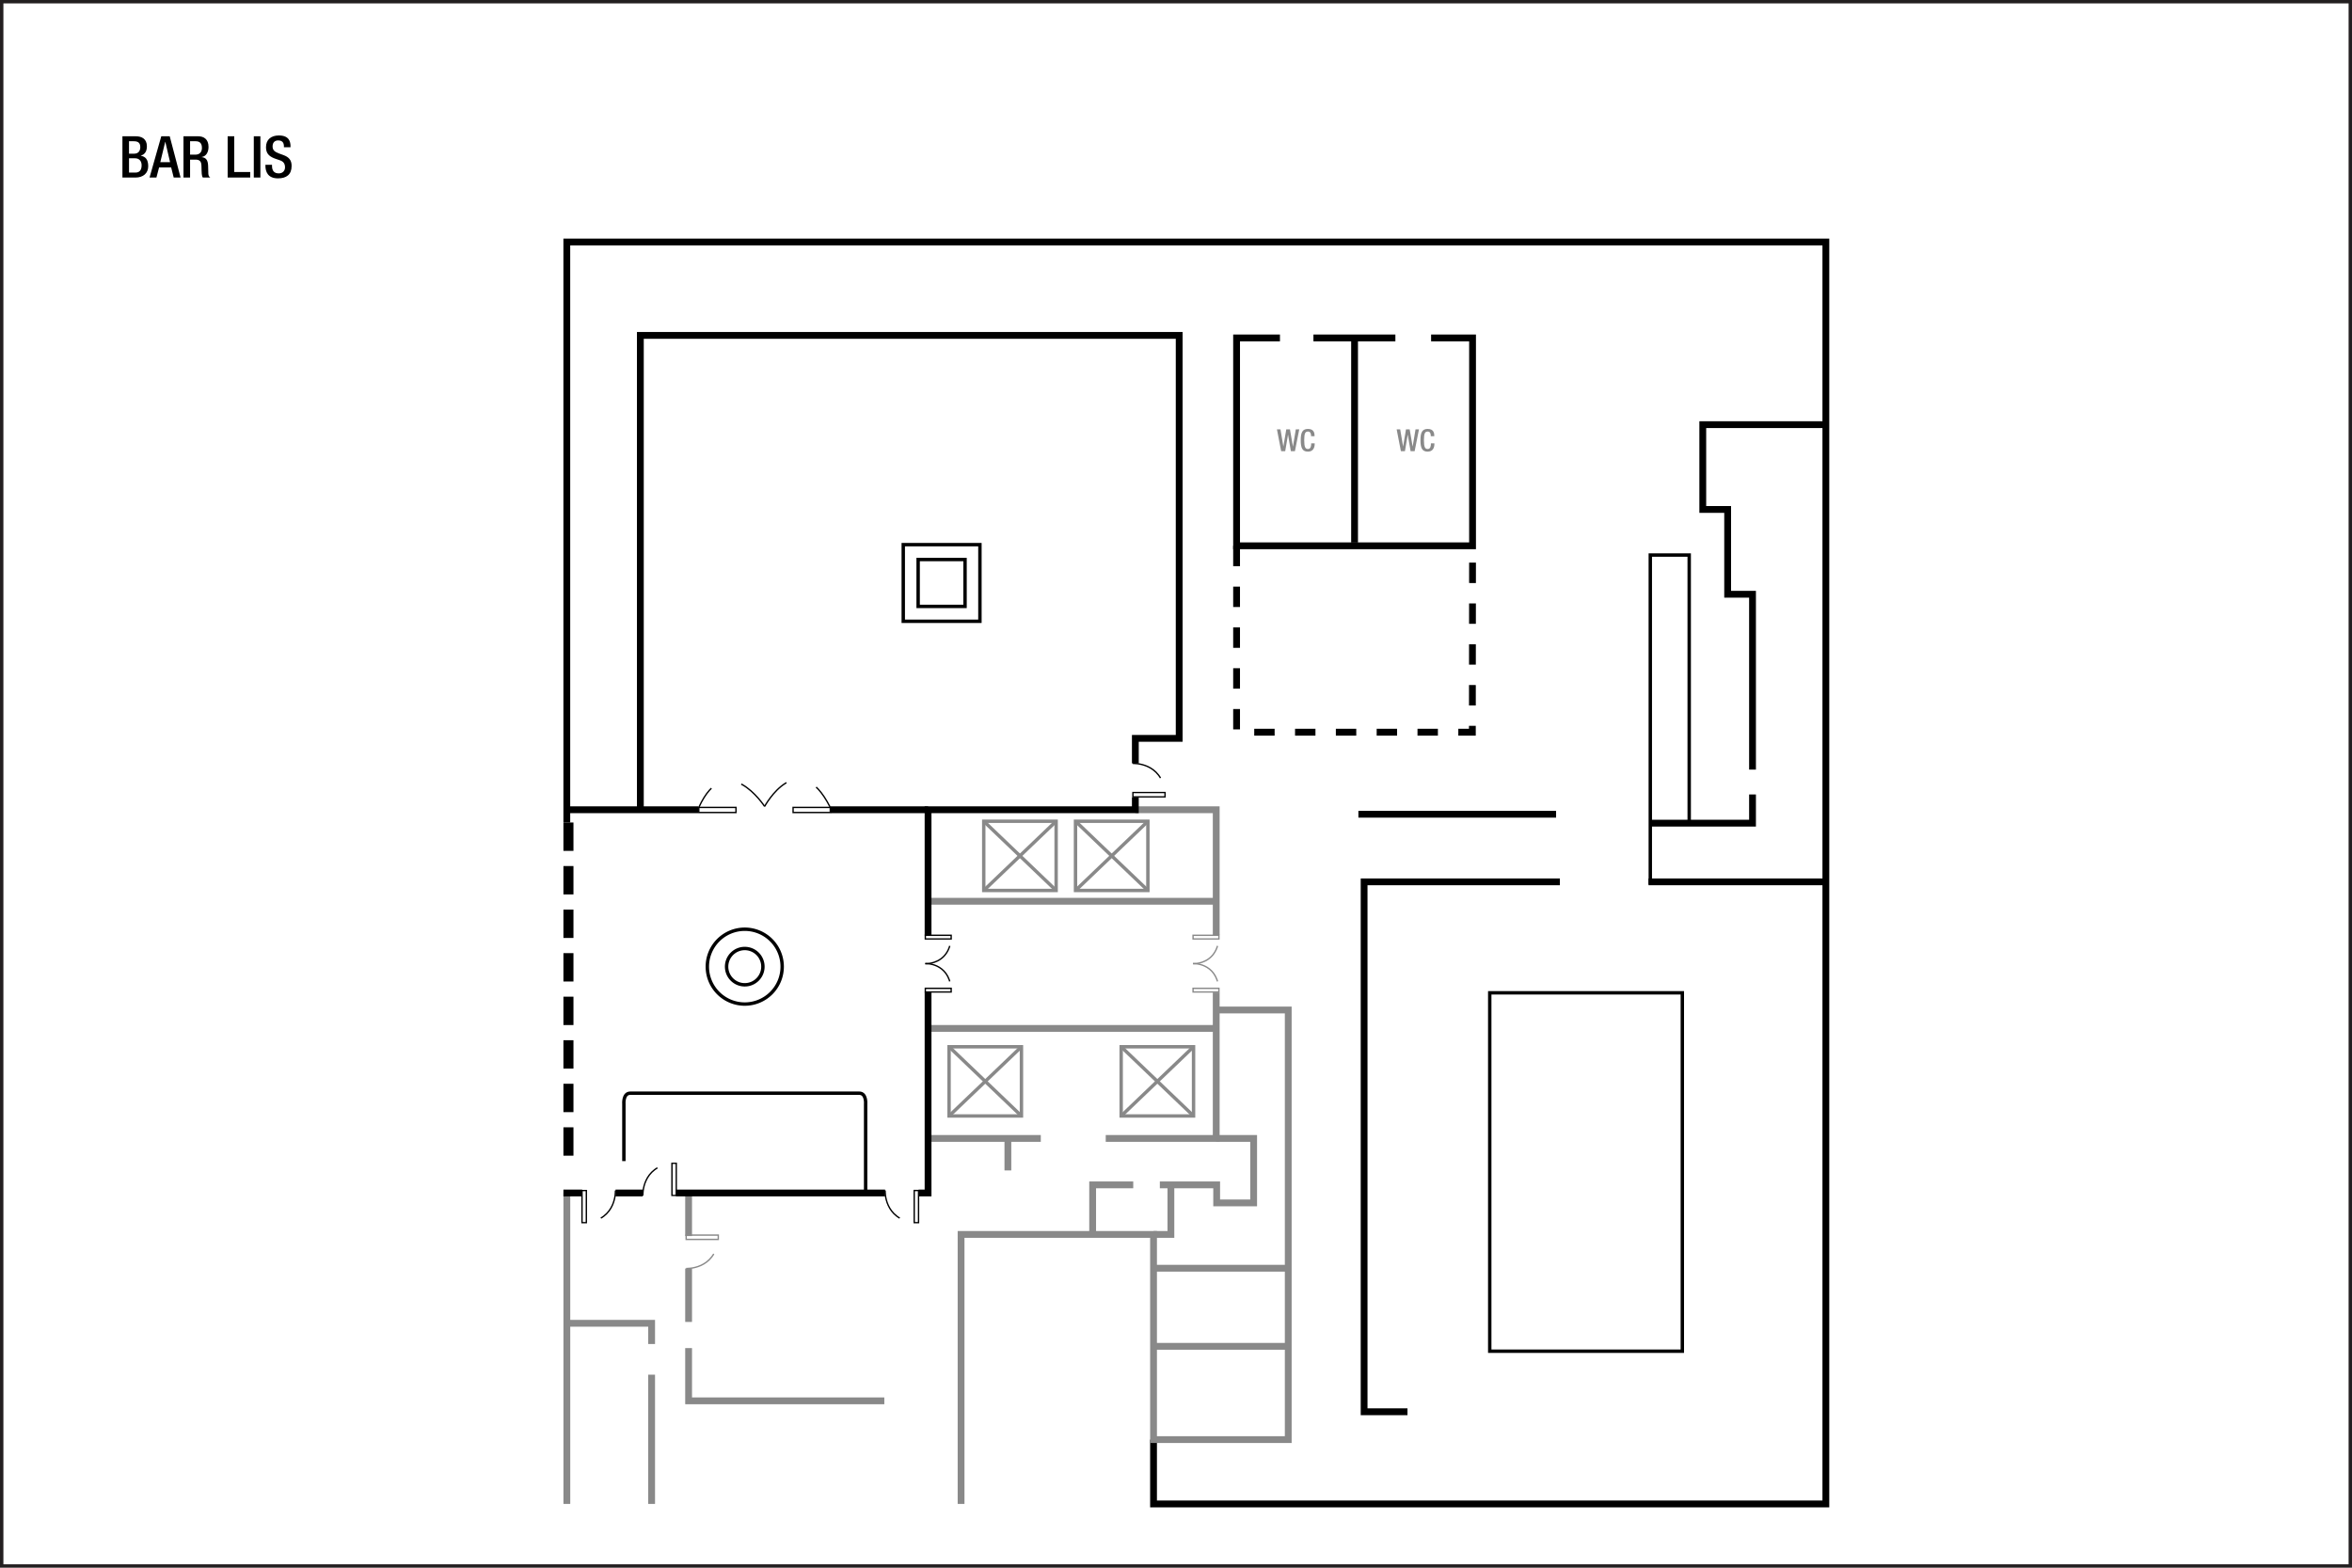 <?xml version="1.0" encoding="UTF-8" standalone="no"?>
<!-- Created with Inkscape (http://www.inkscape.org/) -->

<svg
   width="922"
   height="614.667"
   id="svg2"
   version="1.1"
   inkscape:version="1.4.2 (f4327f4, 2025-05-13)"
   sodipodi:docname="laxknf02.svg"
   xml:space="preserve"
   xmlns:inkscape="http://www.inkscape.org/namespaces/inkscape"
   xmlns:sodipodi="http://sodipodi.sourceforge.net/DTD/sodipodi-0.dtd"
   xmlns="http://www.w3.org/2000/svg"
   xmlns:svg="http://www.w3.org/2000/svg"
   xmlns:rdf="http://www.w3.org/1999/02/22-rdf-syntax-ns#"
   xmlns:cc="http://creativecommons.org/ns#"
   xmlns:dc="http://purl.org/dc/elements/1.1/"><defs
     id="defs4" /><sodipodi:namedview
     id="base"
     pagecolor="#ffffff"
     bordercolor="#666666"
     borderopacity="1.0"
     inkscape:pageopacity="0.0"
     inkscape:pageshadow="2"
     inkscape:zoom="1.4142136"
     inkscape:cx="482.95393"
     inkscape:cy="297.3384"
     inkscape:document-units="px"
     inkscape:current-layer="layer3"
     showgrid="false"
     showguides="true"
     inkscape:guide-bbox="true"
     inkscape:window-width="2400"
     inkscape:window-height="1261"
     inkscape:window-x="2391"
     inkscape:window-y="-9"
     inkscape:window-maximized="1"
     inkscape:snap-global="true"
     inkscape:pagecheckerboard="0"
     inkscape:snap-bbox="true"
     inkscape:bbox-paths="true"
     inkscape:bbox-nodes="true"
     inkscape:snap-bbox-edge-midpoints="true"
     inkscape:snap-bbox-midpoints="true"
     inkscape:showpageshadow="2"
     inkscape:deskcolor="#d1d1d1"><sodipodi:guide
       orientation="0,1"
       position="74.335,564.728"
       id="guide2987"
       inkscape:locked="false" /><sodipodi:guide
       orientation="0,1"
       position="20.258,544.735"
       id="guide2989"
       inkscape:locked="false" /><sodipodi:guide
       orientation="0,1"
       position="24.625,519.792"
       id="guide2991"
       inkscape:locked="false" /><sodipodi:guide
       position="47.992,573.315"
       orientation="1,0"
       id="guide6017"
       inkscape:locked="false" /><sodipodi:guide
       position="20,25"
       orientation="0,-1"
       id="guide1382"
       inkscape:locked="false" /><sodipodi:guide
       position="874,48"
       orientation="1,0"
       id="guide1384"
       inkscape:locked="false" /></sodipodi:namedview><g
     inkscape:groupmode="layer"
     id="layer3"
     inkscape:label="Capa"
     style="display:inline"
     transform="translate(-1.132,211.893)"
     sodipodi:insensitive="true"><path
       style="font-weight:500;font-size:22.667px;line-height:1.25;font-family:'Helvetica Neue';-inkscape-font-specification:'Helvetica Neue Medium';text-align:center;letter-spacing:0px;word-spacing:0px;text-anchor:middle;stroke-width:1.067"
       d="m 51.708,-151.64 v -4.873 h 1.813 c 1.451,0 2.607,0.385 2.607,2.312 0,1.519 -0.816,2.561 -2.38,2.561 z m 0,7.412 v -5.599 h 2.403 c 1.496,0 2.539,0.997 2.539,2.743 0,1.859 -0.839,2.856 -2.38,2.856 z m -2.584,1.949 h 5.123 c 3.037,0 4.987,-1.723 4.987,-4.42 0,-2.743 -1.133,-3.808 -2.901,-4.125 v -0.045 c 1.609,-0.499 2.38,-1.7 2.38,-3.672 0,-2.856 -1.949,-3.921 -4.352,-3.921 h -5.236 z m 14.847,-6.029 1.927,-7.979 h 0.045 l 1.859,7.979 z m -4.216,6.029 h 2.697 l 1.043,-3.967 h 4.737 l 0.997,3.967 h 2.697 l -4.261,-16.184 h -3.309 z m 13.305,0 h 2.584 v -7.027 h 2.108 c 1.768,0 2.312,0.771 2.357,2.539 0.045,1.179 0.023,2.085 0.113,3.06 0.068,0.635 0.181,1.133 0.431,1.428 h 2.924 c -0.34,-0.227 -0.725,-0.612 -0.771,-1.405 -0.045,-0.975 -0.068,-2.244 -0.091,-3.287 -0.091,-2.267 -0.929,-3.151 -2.539,-3.309 v -0.045 c 1.768,-0.272 2.697,-1.881 2.697,-3.967 0,-3.037 -1.836,-4.171 -4.103,-4.171 h -5.712 z m 2.584,-8.976 v -5.259 h 2.199 c 1.7,0 2.448,0.907 2.448,2.629 0,1.632 -0.929,2.629 -2.584,2.629 z m 14.733,8.976 h 8.84 v -2.176 h -6.256 v -14.008 h -2.584 z m 10.245,0 h 2.584 v -16.184 h -2.584 z m 4.556,-5.009 v 0.385 c 0,2.267 0.907,4.941 4.919,4.941 3.264,0 5.349,-1.428 5.349,-4.873 0,-2.221 -0.997,-3.468 -3.287,-4.284 l -1.745,-0.635 c -1.723,-0.657 -2.425,-1.36 -2.425,-2.743 0,-1.723 1.065,-2.335 2.176,-2.335 1.609,0 2.267,0.861 2.267,2.335 v 0.34 h 2.584 v -0.363 c 0,-1.677 -0.431,-4.261 -4.579,-4.261 -3.037,0 -5.032,1.632 -5.032,4.579 0,2.312 1.02,3.536 3.377,4.443 l 1.768,0.612 c 1.451,0.431 2.312,1.179 2.312,2.879 0,1.201 -0.816,2.357 -2.448,2.357 -1.791,0 -2.652,-0.997 -2.652,-2.969 v -0.408 z"
       id="text3140-4"
       aria-label="BAR LIS" /><path
       id="path208"
       style="fill:none;stroke:#231f20;stroke-width:1.333;stroke-linecap:butt;stroke-linejoin:miter;stroke-miterlimit:4;stroke-dasharray:none;stroke-opacity:1"
       d="m 922.47,402.116 c 0,0 -920.672,0 -920.672,0 0,0 0,-613.343 0,-613.343 0,0 920.672,0 920.672,0 z"
       inkscape:connector-curvature="0"
       inkscape:export-filename="C:\Users\victo\Desktop\Compu Vicky\Marriott\12-Floorplans\PHXTM\PARA ENVIAR\phxtmf01.png"
       inkscape:export-xdpi="90"
       inkscape:export-ydpi="90" /><g
       transform="matrix(-0.222,0,0,0.224,334.849,88.179)"
       id="g5933-4"
       style="display:inline;stroke-width:4.48"><path
         inkscape:connector-curvature="0"
         d="m -176.344,303.915 c 0,0 0,-6.462 0,-6.462 0,0 45.667,0 45.667,0 0,0 0,6.462 0,6.462 z"
         style="fill:none;stroke:#000000;stroke-width:2.389;stroke-linecap:butt;stroke-linejoin:miter;stroke-miterlimit:4;stroke-dasharray:none;stroke-dashoffset:0;stroke-opacity:1"
         id="path4039-4" /><path
         sodipodi:nodetypes="csc"
         inkscape:connector-curvature="0"
         d="m -130.677,347.215 c 0,0 -18.622,0.985 -32.208,-12.417 -6.512,-6.424 -11.867,-16.154 -13.459,-30.883"
         style="fill:none;stroke:#000000;stroke-width:2.389;stroke-linecap:butt;stroke-linejoin:miter;stroke-miterlimit:4;stroke-dasharray:57.348, 57.348;stroke-dashoffset:0;stroke-opacity:1"
         id="path4041-6" /><path
         inkscape:connector-curvature="0"
         d="m -176.344,390.315 c 0,0 0,6.46 0,6.46 0,0 45.667,0 45.667,0 0,0 0,-6.46 0,-6.46 z"
         style="fill:none;stroke:#000000;stroke-width:2.389;stroke-linecap:butt;stroke-linejoin:miter;stroke-miterlimit:4;stroke-dasharray:none;stroke-dashoffset:0;stroke-opacity:1"
         id="path4043-0" /><path
         inkscape:connector-curvature="0"
         d="m -130.677,347.01 c 0,0 -40.755,-2.15 -45.667,43.305"
         style="fill:none;stroke:#000000;stroke-width:2.389;stroke-linecap:butt;stroke-linejoin:miter;stroke-miterlimit:4;stroke-dasharray:57.348, 57.348;stroke-dashoffset:0;stroke-opacity:1"
         id="path4045-6" /></g><g
       id="g6040-6"
       transform="matrix(0.215,0,0,0.215,276.323,178.471)"
       style="display:inline;stroke-width:4.658"><g
         transform="translate(-41.72,-92.072)"
         id="g5980-1"
         style="stroke-width:4.658"><path
           inkscape:connector-curvature="0"
           d="m -169.158,506.099 c 0,0 -7.909,0 -7.909,0 0,0 0,-58.563 0,-58.563 0,0 7.909,0 7.909,0 z"
           style="fill:none;stroke:#000000;stroke-width:2.484;stroke-linecap:butt;stroke-linejoin:miter;stroke-miterlimit:4;stroke-dasharray:none;stroke-dashoffset:0;stroke-opacity:1"
           id="path4844-84" /><path
           inkscape:connector-curvature="0"
           d="m -116.136,447.536 c 0,0 2.632,52.264 -53.022,58.563"
           style="fill:none;stroke:#000000;stroke-width:2.484;stroke-linecap:butt;stroke-linejoin:miter;stroke-miterlimit:4;stroke-dasharray:59.62, 59.62;stroke-dashoffset:0;stroke-opacity:1"
           id="path4848-96" /></g></g><g
       id="g6040-6-1"
       transform="matrix(-0.215,0,0,0.215,314.171,178.467)"
       style="display:inline;stroke-width:4.658"><g
         transform="translate(-41.72,-92.072)"
         id="g5980-1-2"
         style="stroke-width:4.658"><path
           inkscape:connector-curvature="0"
           d="m -169.158,506.099 c 0,0 -7.909,0 -7.909,0 0,0 0,-58.563 0,-58.563 0,0 7.909,0 7.909,0 z"
           style="fill:none;stroke:#000000;stroke-width:2.484;stroke-linecap:butt;stroke-linejoin:miter;stroke-miterlimit:4;stroke-dasharray:none;stroke-dashoffset:0;stroke-opacity:1"
           id="path4844-84-0" /><path
           inkscape:connector-curvature="0"
           d="m -116.136,447.536 c 0,0 2.632,52.264 -53.022,58.563"
           style="fill:none;stroke:#000000;stroke-width:2.484;stroke-linecap:butt;stroke-linejoin:miter;stroke-miterlimit:4;stroke-dasharray:59.62, 59.62;stroke-dashoffset:0;stroke-opacity:1"
           id="path4848-96-0" /></g></g><g
       id="g6040-6-7"
       transform="matrix(-0.215,0,0,-0.215,219.2,333.244)"
       style="display:inline;stroke-width:4.658"><g
         transform="translate(-41.72,-92.072)"
         id="g5980-1-3"
         style="stroke-width:4.658"><path
           inkscape:connector-curvature="0"
           d="m -169.158,506.099 c 0,0 -7.909,0 -7.909,0 0,0 0,-58.563 0,-58.563 0,0 7.909,0 7.909,0 z"
           style="fill:none;stroke:#000000;stroke-width:2.484;stroke-linecap:butt;stroke-linejoin:miter;stroke-miterlimit:4;stroke-dasharray:none;stroke-dashoffset:0;stroke-opacity:1"
           id="path4844-84-7" /><path
           inkscape:connector-curvature="0"
           d="m -116.136,447.536 c 0,0 2.632,52.264 -53.022,58.563"
           style="fill:none;stroke:#000000;stroke-width:2.484;stroke-linecap:butt;stroke-linejoin:miter;stroke-miterlimit:4;stroke-dasharray:59.62, 59.62;stroke-dashoffset:0;stroke-opacity:1"
           id="path4848-96-2" /></g></g><g
       id="g6040-6-7-2"
       transform="matrix(0,-0.215,0.215,0,368.816,53.504)"
       style="display:inline;stroke-width:4.658"><g
         transform="translate(-41.72,-92.072)"
         id="g5980-1-3-6"
         style="stroke-width:4.658"><path
           inkscape:connector-curvature="0"
           d="m -169.158,506.099 c 0,0 -7.909,0 -7.909,0 0,0 0,-58.563 0,-58.563 0,0 7.909,0 7.909,0 z"
           style="fill:none;stroke:#000000;stroke-width:2.484;stroke-linecap:butt;stroke-linejoin:miter;stroke-miterlimit:4;stroke-dasharray:none;stroke-dashoffset:0;stroke-opacity:1"
           id="path4844-84-7-60" /><path
           inkscape:connector-curvature="0"
           d="m -116.136,447.536 c 0,0 2.632,52.264 -53.022,58.563"
           style="fill:none;stroke:#000000;stroke-width:2.484;stroke-linecap:butt;stroke-linejoin:miter;stroke-miterlimit:4;stroke-dasharray:59.62, 59.62;stroke-dashoffset:0;stroke-opacity:1"
           id="path4848-96-2-3" /></g></g><g
       id="g20"
       transform="matrix(0,-0.25,0.249,0,223.517,51.974)"
       style="display:inline;stroke-width:4.008"><g
         transform="translate(-41.72,-92.072)"
         id="g19"
         style="stroke-width:4.008"><path
           inkscape:connector-curvature="0"
           d="m -169.158,506.099 c 0,0 -7.909,0 -7.909,0 0,0 0,-58.563 0,-58.563 0,0 7.909,0 7.909,0 z"
           style="fill:none;stroke:#000000;stroke-width:2.138;stroke-linecap:butt;stroke-linejoin:miter;stroke-miterlimit:4;stroke-dasharray:none;stroke-dashoffset:0;stroke-opacity:1"
           id="path18" /><path
           inkscape:connector-curvature="0"
           d="m -167.587,402.69 c 0,0 97.576,53.274 -1.571,103.409"
           style="fill:none;stroke:#000000;stroke-width:2.138;stroke-linecap:butt;stroke-linejoin:miter;stroke-miterlimit:4;stroke-dasharray:51.305, 51.305;stroke-dashoffset:0;stroke-opacity:1"
           id="path19"
           sodipodi:nodetypes="cc" /></g></g><g
       id="g6040-6-7-2-0"
       transform="matrix(0,-0.25,-0.249,0,378.154,51.975)"
       style="display:inline;stroke-width:4.008"><g
         transform="translate(-41.72,-92.072)"
         id="g5980-1-3-6-1"
         style="stroke-width:4.008"><path
           inkscape:connector-curvature="0"
           d="m -169.158,506.099 c 0,0 -7.909,0 -7.909,0 0,0 0,-58.563 0,-58.563 0,0 7.909,0 7.909,0 z"
           style="fill:none;stroke:#000000;stroke-width:2.138;stroke-linecap:butt;stroke-linejoin:miter;stroke-miterlimit:4;stroke-dasharray:none;stroke-dashoffset:0;stroke-opacity:1"
           id="path4844-84-7-60-2" /><path
           inkscape:connector-curvature="0"
           d="m -167.585,402.457 c 0,0 92.446,60.428 -1.573,103.643"
           style="fill:none;stroke:#000000;stroke-width:2.138;stroke-linecap:butt;stroke-linejoin:miter;stroke-miterlimit:4;stroke-dasharray:51.305, 51.305;stroke-dashoffset:0;stroke-opacity:1"
           id="path4848-96-2-3-5"
           sodipodi:nodetypes="cc" /><path
           id="rect20"
           style="fill:none;stroke:#000000;stroke-width:5.344"
           transform="matrix(0,-1,-1,0,0,0)"
           d="M 739.122,459.874 H 1042.32 V 1021.949 H 739.122 Z" /><path
           style="fill:none;fill-opacity:1;stroke:#000000;stroke-width:10.688;stroke-dasharray:none;stroke-opacity:1"
           d="m -1116.961,-609.611 v 68.27 h 831.11 v -308.218 m 0,-139.551 v -279.103"
           id="path20"
           sodipodi:nodetypes="cccccc" /></g></g><g
       id="g6040-6-7-0"
       transform="matrix(0,0.215,0.215,0,193.687,319.399)"
       style="display:inline;stroke:#898989;stroke-width:4.658;stroke-opacity:1"><g
         transform="translate(-41.72,-92.072)"
         id="g5980-1-3-1"
         style="stroke:#898989;stroke-width:4.658;stroke-opacity:1"><path
           inkscape:connector-curvature="0"
           d="m -169.158,506.099 c 0,0 -7.909,0 -7.909,0 0,0 0,-58.563 0,-58.563 0,0 7.909,0 7.909,0 z"
           style="fill:none;stroke:#898989;stroke-width:2.484;stroke-linecap:butt;stroke-linejoin:miter;stroke-miterlimit:4;stroke-dasharray:none;stroke-dashoffset:0;stroke-opacity:1"
           id="path4844-84-7-6" /><path
           inkscape:connector-curvature="0"
           d="m -116.136,447.536 c 0,0 2.632,52.264 -53.022,58.563"
           style="fill:none;stroke:#898989;stroke-width:2.484;stroke-linecap:butt;stroke-linejoin:miter;stroke-miterlimit:4;stroke-dasharray:59.62, 59.62;stroke-dashoffset:0;stroke-opacity:1"
           id="path4848-96-2-5" /></g></g><path
       style="fill:none;fill-opacity:0.4;stroke:#898989;stroke-width:2.667;stroke-dasharray:none;stroke-opacity:1"
       d="m 477.899,234.468 h 14.672 v 25.279 h -14.496 v -7.071 h -22.274 m -10.43,0 h -15.91 v 19.269"
       id="path2"
       sodipodi:nodetypes="ccccccccc" /><path
       style="fill:none;fill-opacity:0.4;stroke:#898989;stroke-width:2.667;stroke-dasharray:none;stroke-opacity:1"
       d="m 223.34,306.946 h 33.234 v 8.132 m 0,12.021 v 50.675"
       id="path3"
       sodipodi:nodetypes="ccccc" /><path
       style="fill:none;fill-opacity:0.4;stroke:#898989;stroke-width:2.667;stroke-dasharray:none;stroke-opacity:1"
       d="m 347.791,337.352 h -76.721 v -20.683 m 0,-10.253 v -20.936 m 0,-12.74 v -16.882"
       id="path4"
       sodipodi:nodetypes="ccccccc" /><path
       style="fill:none;fill-opacity:0.4;stroke:#898989;stroke-width:2.667;stroke-dasharray:none;stroke-opacity:1"
       d="M 364.938,191.334 H 477.899"
       id="path5" /><path
       style="display:inline;fill:none;fill-opacity:0.4;stroke:#898989;stroke-width:2.667;stroke-dasharray:none;stroke-opacity:1"
       d="M 365.115,141.48 H 478.075"
       id="path5-7" /><path
       style="fill:none;fill-opacity:0.4;stroke:#898989;stroke-width:2.667;stroke-dasharray:none;stroke-opacity:1"
       d="m 396.228,234.468 v 12.551"
       id="path6" /><path
       style="fill:none;fill-opacity:0.4;stroke:#898989;stroke-width:2.667;stroke-dasharray:none;stroke-opacity:1"
       d="m 453.327,272.107 h 6.805 v -19.431"
       id="path8" /><path
       style="fill:none;fill-opacity:0.4;stroke:#898989;stroke-width:2.667;stroke-dasharray:none;stroke-opacity:1"
       d="m 453.327,315.982 h 52.805"
       id="path9" /><path
       style="fill:none;fill-opacity:0.4;stroke:#898989;stroke-width:2.667;stroke-dasharray:none;stroke-opacity:1"
       d="m 453.327,285.357 h 52.805"
       id="path10" /><path
       style="fill:none;fill-opacity:0.4;stroke:#898989;stroke-width:2.667;stroke-dasharray:none;stroke-opacity:1"
       d="m 365.115,234.468 h 44.017 m 25.456,0 h 43.31 v -57.23 m 0,-22.505 v -49.135 h -31.704"
       id="path11"
       sodipodi:nodetypes="cccccccc" /><g
       id="g13"
       transform="translate(-1.061,0.619)"><path
         id="rect11"
         style="fill:none;fill-opacity:0.4;stroke:#898989;stroke-width:1.333"
         d="m 387.831,109.487 h 28.373 v 27.135 h -28.373 z" /><path
         style="fill:none;fill-opacity:0.4;stroke:#898989;stroke-width:1.333;stroke-dasharray:none;stroke-opacity:1"
         d="m 387.831,136.622 28.373,-27.135"
         id="path12" /><path
         style="fill:none;fill-opacity:0.4;stroke:#898989;stroke-width:1.333;stroke-dasharray:none;stroke-opacity:1"
         d="m 387.831,109.487 28.373,27.135"
         id="path13" /></g><g
       id="g13-8"
       style="display:inline"
       transform="translate(34.907,0.619)"><path
         id="rect11-2"
         style="fill:none;fill-opacity:0.4;stroke:#898989;stroke-width:1.333"
         d="m 387.831,109.487 h 28.373 v 27.135 h -28.373 z" /><path
         style="fill:none;fill-opacity:0.4;stroke:#898989;stroke-width:1.333;stroke-dasharray:none;stroke-opacity:1"
         d="m 387.831,136.622 28.373,-27.135"
         id="path12-9" /><path
         style="fill:none;fill-opacity:0.4;stroke:#898989;stroke-width:1.333;stroke-dasharray:none;stroke-opacity:1"
         d="m 387.831,109.487 28.373,27.135"
         id="path13-1" /></g><g
       id="g13-5"
       transform="translate(-14.657,89.037)"
       style="display:inline"><path
         id="rect11-9"
         style="fill:none;fill-opacity:0.4;stroke:#898989;stroke-width:1.333"
         d="m 387.831,109.487 h 28.373 v 27.135 h -28.373 z" /><path
         style="fill:none;fill-opacity:0.4;stroke:#898989;stroke-width:1.333;stroke-dasharray:none;stroke-opacity:1"
         d="m 387.831,136.622 28.373,-27.135"
         id="path12-8" /><path
         style="fill:none;fill-opacity:0.4;stroke:#898989;stroke-width:1.333;stroke-dasharray:none;stroke-opacity:1"
         d="m 387.831,109.487 28.373,27.135"
         id="path13-4" /></g><g
       id="g13-8-0"
       style="display:inline"
       transform="translate(52.81,89.037)"><path
         id="rect11-2-7"
         style="fill:none;fill-opacity:0.4;stroke:#898989;stroke-width:1.333"
         d="m 387.831,109.487 h 28.373 v 27.135 h -28.373 z" /><path
         style="fill:none;fill-opacity:0.4;stroke:#898989;stroke-width:1.333;stroke-dasharray:none;stroke-opacity:1"
         d="m 387.831,136.622 28.373,-27.135"
         id="path12-9-6" /><path
         style="fill:none;fill-opacity:0.4;stroke:#898989;stroke-width:1.333;stroke-dasharray:none;stroke-opacity:1"
         d="m 387.831,109.487 28.373,27.135"
         id="path13-1-3" /></g><g
       transform="matrix(-0.222,0,0,0.224,439.808,88.179)"
       id="g5933-4-1"
       style="display:inline;stroke:#898989;stroke-width:4.48;stroke-opacity:1"><path
         inkscape:connector-curvature="0"
         d="m -176.344,303.915 c 0,0 0,-6.462 0,-6.462 0,0 45.667,0 45.667,0 0,0 0,6.462 0,6.462 z"
         style="fill:none;stroke:#898989;stroke-width:2.389;stroke-linecap:butt;stroke-linejoin:miter;stroke-miterlimit:4;stroke-dasharray:none;stroke-dashoffset:0;stroke-opacity:1"
         id="path4039-4-5" /><path
         sodipodi:nodetypes="csc"
         inkscape:connector-curvature="0"
         d="m -130.677,347.215 c 0,0 -18.622,0.985 -32.208,-12.417 -6.512,-6.424 -11.867,-16.154 -13.459,-30.883"
         style="fill:none;stroke:#898989;stroke-width:2.389;stroke-linecap:butt;stroke-linejoin:miter;stroke-miterlimit:4;stroke-dasharray:57.348, 57.348;stroke-dashoffset:0;stroke-opacity:1"
         id="path4041-6-4" /><path
         inkscape:connector-curvature="0"
         d="m -176.344,390.315 c 0,0 0,6.46 0,6.46 0,0 45.667,0 45.667,0 0,0 0,-6.46 0,-6.46 z"
         style="fill:none;stroke:#898989;stroke-width:2.389;stroke-linecap:butt;stroke-linejoin:miter;stroke-miterlimit:4;stroke-dasharray:none;stroke-dashoffset:0;stroke-opacity:1"
         id="path4043-0-2" /><path
         inkscape:connector-curvature="0"
         d="m -130.677,347.01 c 0,0 -40.755,-2.15 -45.667,43.305"
         style="fill:none;stroke:#898989;stroke-width:2.389;stroke-linecap:butt;stroke-linejoin:miter;stroke-miterlimit:4;stroke-dasharray:57.348, 57.348;stroke-dashoffset:0;stroke-opacity:1"
         id="path4045-6-0" /></g><path
       style="fill:none;fill-opacity:0.4;stroke:#898989;stroke-width:2.667;stroke-dasharray:none;stroke-opacity:1"
       d="M 223.34,255.858 V 377.774"
       id="path14" /><path
       style="fill:none;fill-opacity:0.4;stroke:#000000;stroke-width:2.667;stroke-dasharray:none;stroke-opacity:1"
       d="m 221.996,255.858 h 7.354 m 13.081,0 h 10.687 m 13.001,0 h 81.969 m 13.159,0 h 3.691 v -78.842 m 0,-22.097 v -49.321 h 81.256 v -4.866"
       id="path1"
       sodipodi:nodetypes="ccccccccccccc" /><path
       style="display:inline;fill:none;fill-opacity:0.4;stroke:#000000;stroke-width:1.333;stroke-dasharray:none;stroke-opacity:1"
       d="m 340.464,255.858 v -34.876 c 0,0 0.375,-4.25 -2.5,-4.25 h -89.766 c -2.875,0 -2.5,4.25 -2.5,4.25 v 22.375"
       id="path15-5"
       sodipodi:nodetypes="ccsscc" /><path
       id="rect15"
       style="stroke-width:1.333"
       d="m 221.996,110.598 h 3.936 v 11.125 h -3.936 z" /><path
       id="rect15-4"
       style="display:inline;stroke-width:1.333"
       d="m 221.996,127.67 h 3.936 v 11.125 h -3.936 z" /><path
       id="rect15-0"
       style="display:inline;stroke-width:1.333"
       d="m 221.996,144.743 h 3.936 v 11.125 h -3.936 z" /><path
       id="rect15-1"
       style="display:inline;stroke-width:1.333"
       d="m 221.996,161.816 h 3.936 v 11.125 h -3.936 z" /><path
       id="rect15-7"
       style="display:inline;stroke-width:1.333"
       d="m 221.996,178.889 h 3.936 v 11.125 h -3.936 z" /><path
       id="rect15-73"
       style="display:inline;stroke-width:1.333"
       d="m 221.996,195.961 h 3.936 v 11.125 h -3.936 z" /><path
       id="rect15-5"
       style="display:inline;stroke-width:1.333"
       d="m 221.996,213.034 h 3.936 v 11.125 h -3.936 z" /><path
       id="rect15-9"
       style="display:inline;stroke-width:1.333"
       d="m 221.996,230.107 h 3.936 v 11.125 h -3.936 z" /><path
       id="path15"
       style="fill:none;stroke:#000000;stroke-width:1.333"
       d="m 307.753,167.116 a 14.672,14.672 0 0 1 -14.672,14.672 14.672,14.672 0 0 1 -14.672,-14.672 14.672,14.672 0 0 1 14.672,-14.672 14.672,14.672 0 0 1 14.672,14.672 z" /><path
       id="path15-1"
       style="display:inline;fill:none;stroke:#000000;stroke-width:1.333"
       d="m 300.196,167.116 a 7.115,7.115 0 0 1 -7.115,7.115 7.115,7.115 0 0 1 -7.115,-7.115 7.115,7.115 0 0 1 7.115,-7.115 7.115,7.115 0 0 1 7.115,7.115 z" /><path
       style="fill:none;fill-opacity:1;stroke:#000000;stroke-width:2.667;stroke-dasharray:none;stroke-opacity:1"
       d="m 453.327,352.555 v 25.219 h 263.555 v -494.792 H 223.325 v 227.616"
       id="path16"
       sodipodi:nodetypes="cccccc" /><path
       style="fill:none;fill-opacity:1;stroke:#000000;stroke-width:2.667;stroke-dasharray:none;stroke-opacity:1"
       d="m 364.938,105.598 h -38.184 m -51.972,0 h -52.4"
       id="path17"
       sodipodi:nodetypes="cccc" /><path
       style="fill:none;fill-opacity:0.4;stroke:#898989;stroke-width:2.667;stroke-dasharray:none;stroke-opacity:1"
       d="M 377.882,377.774 V 272.107 h 75.445 v 80.448 h 52.805 V 184.107 H 477.899"
       id="path7" /><path
       style="fill:none;fill-opacity:1;stroke:#000000;stroke-width:2.667;stroke-dasharray:none;stroke-opacity:1"
       d="m 533.632,107.357 h 77.5"
       id="path21" /><path
       style="fill:none;fill-opacity:1;stroke:#000000;stroke-width:2.667;stroke-dasharray:none;stroke-opacity:1"
       d="m 716.882,-45.393 h -48.25 v 33.25 h 9.75 v 33.25 h 9.75 v 68.75 m 0,9.75 v 11.25 h -40.071"
       id="path22"
       sodipodi:nodetypes="cccccccccc" /><path
       style="fill:none;fill-opacity:1;stroke:#000000;stroke-width:1.333;stroke-dasharray:none;stroke-opacity:1"
       d="M 663.311,110.857 V 5.732 h -15.25 v 129.125"
       id="path23" /><path
       style="fill:none;fill-opacity:1;stroke:#000000;stroke-width:2.667;stroke-dasharray:none;stroke-opacity:1"
       d="m 502.882,-79.393 h -17 v 81.5 h 92.5 v -81.5 h -16.25 m -14,0 h -32.125"
       id="path24"
       sodipodi:nodetypes="cccccccc" /><path
       style="fill:none;fill-opacity:1;stroke:#000000;stroke-width:2.667;stroke-dasharray:none;stroke-opacity:1"
       d="m 532.132,-79.393 v 80.25"
       id="path25" /><path
       style="fill:none;fill-opacity:1;stroke:#000000;stroke-width:2.667;stroke-dasharray:8, 8;stroke-dashoffset:0;stroke-opacity:1"
       d="M 485.882,2.107 V 75.192 h 92.426 l 0.074,-73.085"
       id="path26"
       sodipodi:nodetypes="cccc" /><path
       style="font-weight:500;font-size:12px;line-height:1.25;font-family:'Helvetica Neue';-inkscape-font-specification:'Helvetica Neue Medium';text-align:center;letter-spacing:0px;word-spacing:0px;text-anchor:middle;fill:#898989;stroke-width:1.067"
       d="m 503.358,-34.984 h 1.584 l 1.092,-6.456 h 0.024 l 1.104,6.456 h 1.584 l 1.704,-8.568 h -1.356 l -1.116,6.696 h -0.024 l -1.152,-6.696 h -1.44 l -1.128,6.66 h -0.024 l -1.128,-6.66 h -1.38 z m 11.772,-3.072 v 0.144 c 0,0.792 -0.132,2.064 -1.272,2.064 -1.008,0 -1.464,-0.696 -1.464,-3.456 0,-2.76 0.456,-3.384 1.464,-3.384 0.984,-0.036 1.224,0.876 1.224,1.668 v 0.144 h 1.368 v -0.156 c 0,-0.888 -0.144,-2.688 -2.58,-2.688 -2.172,0 -2.844,1.392 -2.844,4.452 0,3.06 0.672,4.452 2.832,4.452 2.016,0 2.64,-1.512 2.64,-3.06 v -0.18 z"
       id="text5828-9"
       aria-label="WC" /><path
       style="font-weight:500;font-size:12px;line-height:1.25;font-family:'Helvetica Neue';-inkscape-font-specification:'Helvetica Neue Medium';text-align:center;letter-spacing:0px;word-spacing:0px;text-anchor:middle;fill:#898989;stroke-width:1.067"
       d="m 550.288,-34.984 h 1.584 l 1.092,-6.456 h 0.024 l 1.104,6.456 h 1.584 l 1.704,-8.568 h -1.356 l -1.116,6.696 h -0.024 l -1.152,-6.696 h -1.44 l -1.128,6.66 h -0.024 l -1.128,-6.66 h -1.38 z m 11.772,-3.072 v 0.144 c 0,0.792 -0.132,2.064 -1.272,2.064 -1.008,0 -1.464,-0.696 -1.464,-3.456 0,-2.76 0.456,-3.384 1.464,-3.384 0.984,-0.036 1.224,0.876 1.224,1.668 v 0.144 h 1.368 v -0.156 c 0,-0.888 -0.144,-2.688 -2.58,-2.688 -2.172,0 -2.844,1.392 -2.844,4.452 0,3.06 0.672,4.452 2.832,4.452 2.016,0 2.64,-1.512 2.64,-3.06 v -0.18 z"
       id="text5828-9-3"
       aria-label="WC" /><path
       style="fill:none;fill-opacity:1;stroke:#000000;stroke-width:2.667;stroke-dasharray:none;stroke-dashoffset:0;stroke-opacity:1"
       d="M 252.155,105.598 V -80.393 h 211.227 v 158 h -17.188 v 9.816"
       id="path27"
       sodipodi:nodetypes="cccccc" /><path
       id="rect27"
       style="fill:none;stroke:#000000;stroke-width:1.333"
       d="m 355.216,1.653 h 30.052 V 31.705 h -30.052 z" /><path
       id="rect27-2"
       style="display:inline;fill:none;stroke:#000000;stroke-width:1.333"
       d="m 361.049,7.487 h 18.385 V 25.871 h -18.385 z" /></g></svg>
